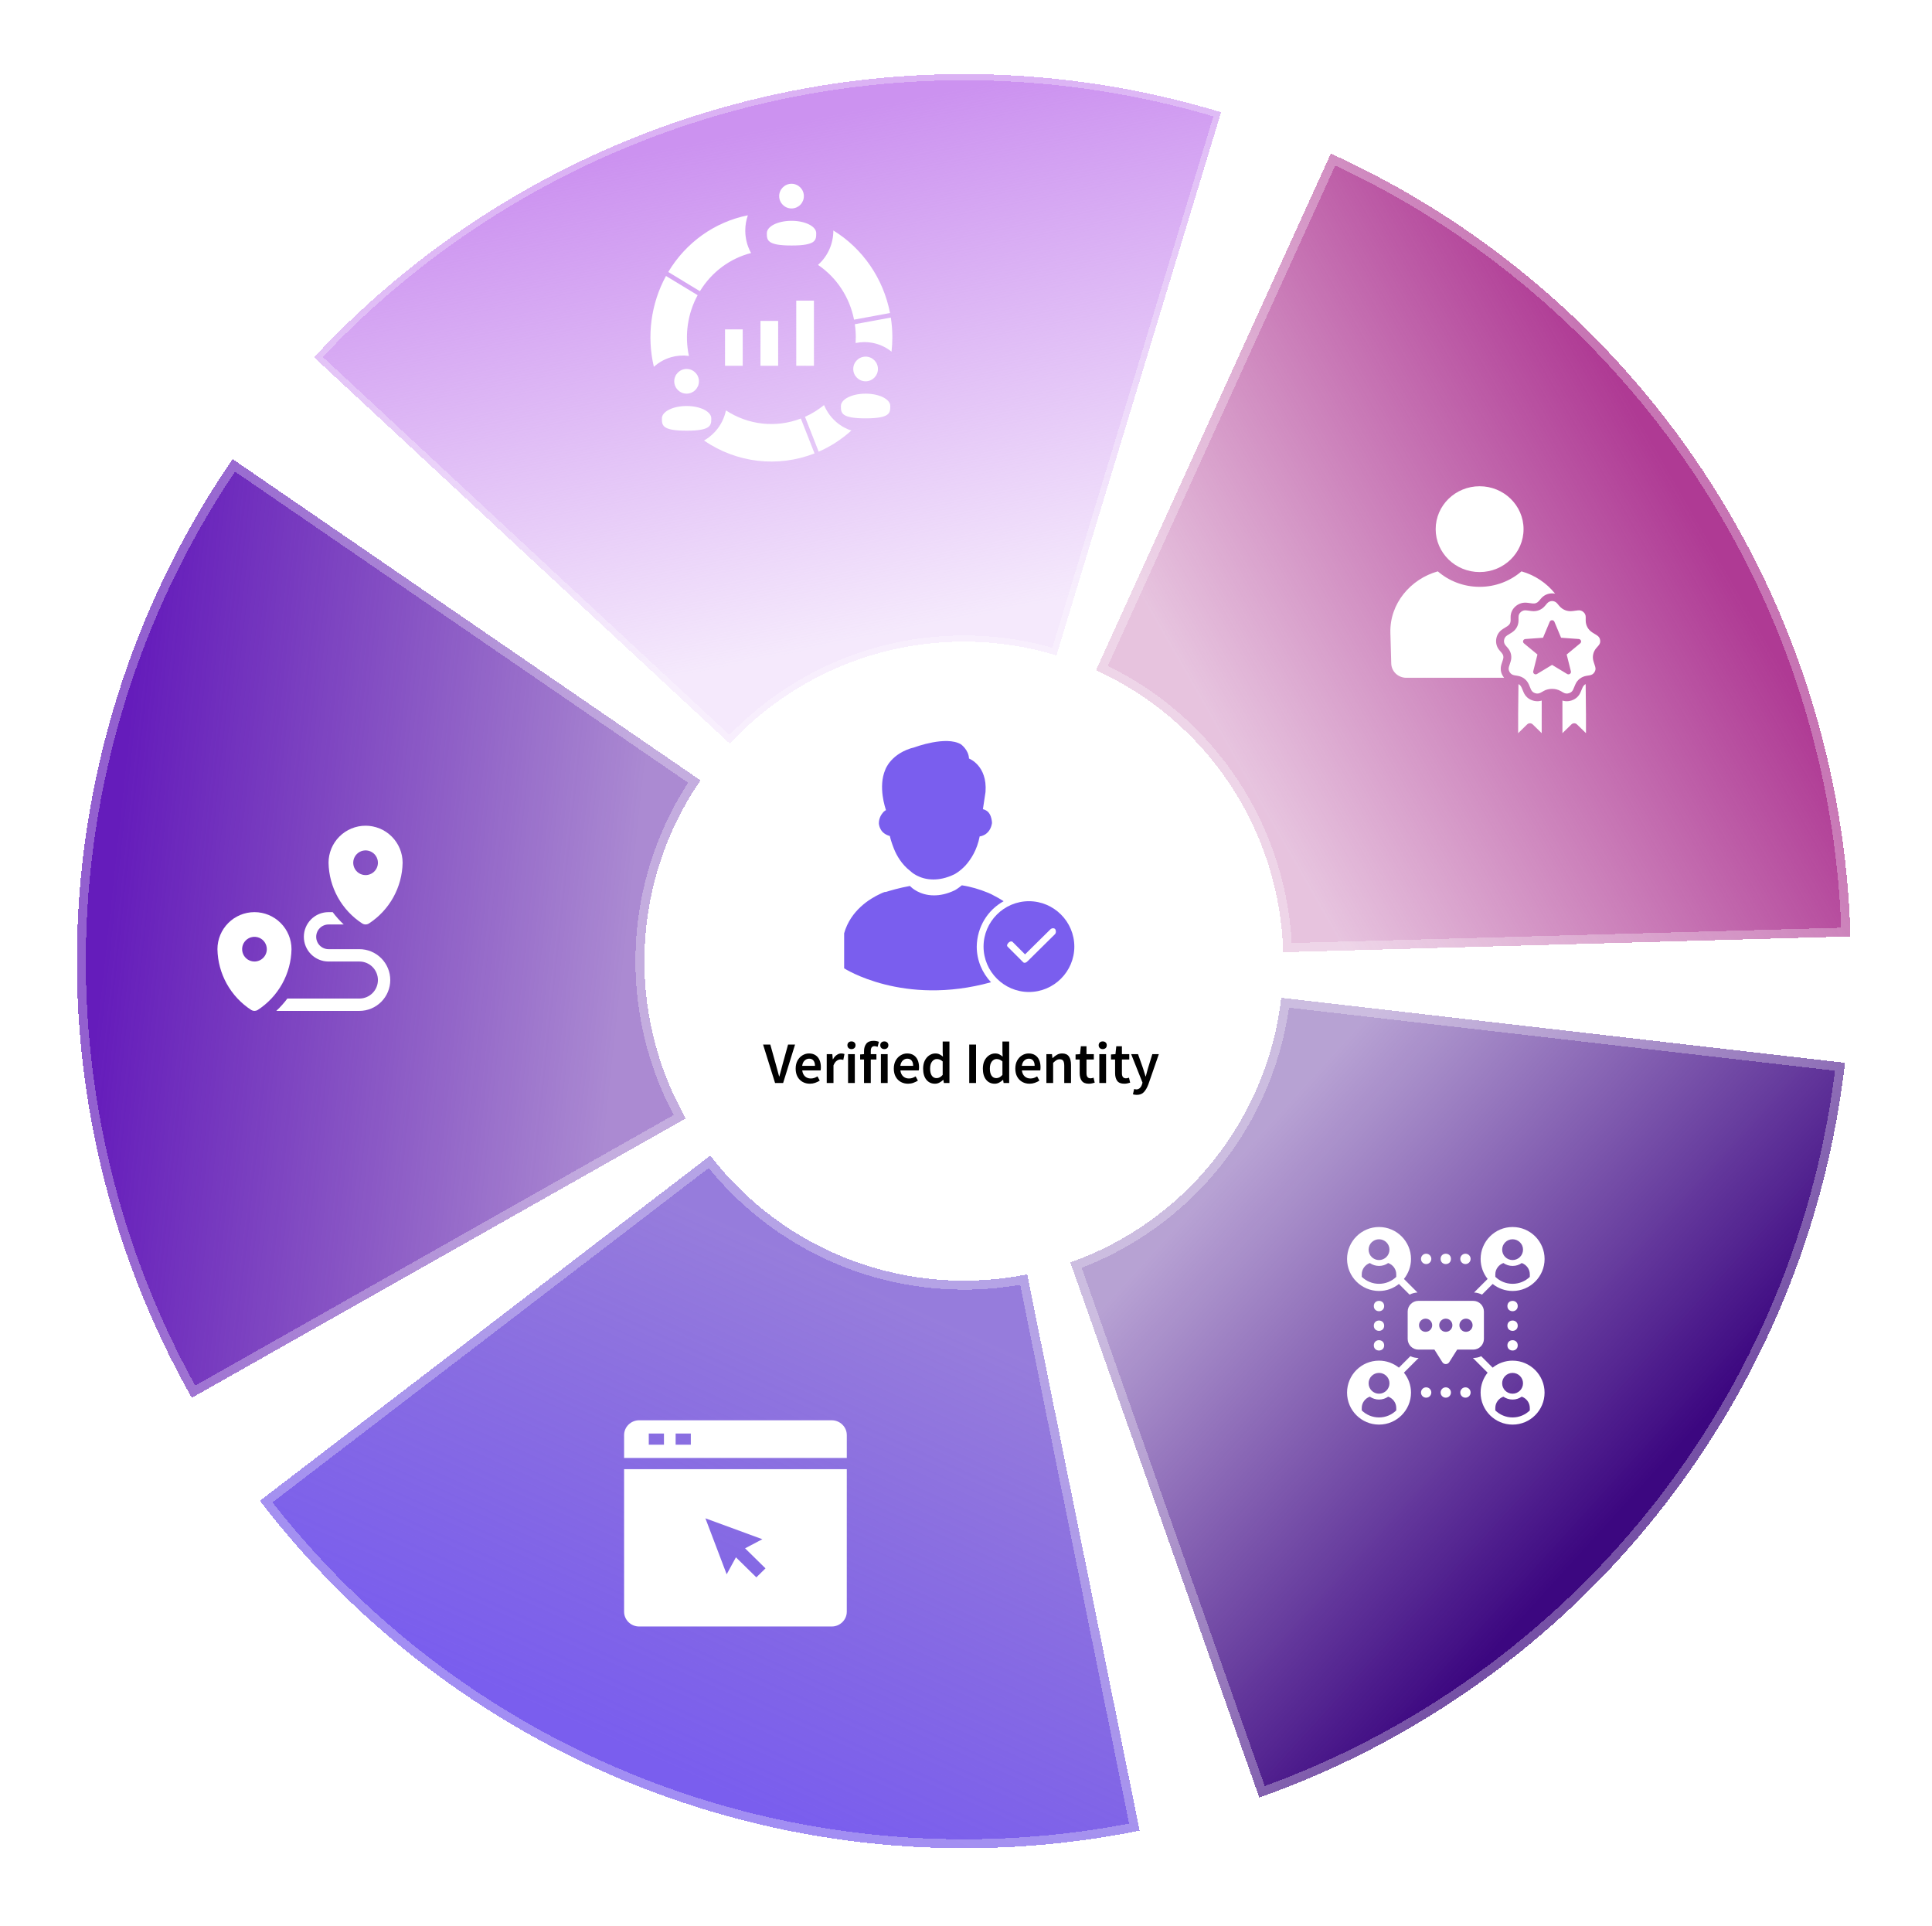<svg width="313" height="312" viewBox="0 0 313 312" fill="none" xmlns="http://www.w3.org/2000/svg">
<g filter="url(#filter0_i_18270_13157)">
<circle cx="153.711" cy="151.271" r="45.508" fill="white"/>
</g>
<g opacity="0.4" filter="url(#filter1_i_18270_13157)">
<circle cx="153.711" cy="151.271" r="70.5" fill="white"/>
</g>
<path d="M142.383 133.383C142.383 133.33 142.383 133.803 142.645 134.276C142.856 134.749 143.381 135.221 144.169 135.431C144.221 135.746 144.431 136.482 144.799 137.427C145.272 138.635 146.112 140.053 147.478 141.104C147.583 141.209 148.896 142.469 151.207 142.469C152.205 142.469 153.308 142.259 154.621 141.629C154.621 141.629 155.461 141.209 156.406 140.211C157.299 139.213 158.297 137.69 158.717 135.484C158.927 135.484 159.243 135.379 159.61 135.169C160.083 134.854 160.556 134.328 160.713 133.33C160.713 133.33 160.713 132.805 160.503 132.227C160.398 131.965 160.241 131.65 159.978 131.44C159.768 131.282 159.505 131.125 159.19 131.072H159.243L159.663 128.288C159.978 123.981 156.984 122.878 156.984 122.878C156.932 121.46 155.671 120.567 155.671 120.567C153.255 119.149 148.213 121.04 148.213 121.04C144.326 121.986 143.433 124.664 143.433 124.664C142.225 127.448 143.433 130.914 143.538 131.23C143.433 131.282 143.276 131.387 143.118 131.545C142.803 131.912 142.383 132.49 142.383 133.383Z" fill="#7A5EEE"/>
<path d="M162.599 145.988C162.021 145.62 161.391 145.252 160.656 144.885C160.603 144.885 160.603 144.832 160.551 144.832C160.393 144.78 160.235 144.675 160.078 144.622C158.66 144.044 157.242 143.624 155.824 143.414C155.193 143.939 154.721 144.202 154.721 144.202C153.408 144.832 152.305 145.042 151.307 145.042C148.996 145.042 147.683 143.782 147.577 143.677C147.525 143.624 147.472 143.572 147.42 143.519C145.687 143.834 144.269 144.254 143.428 144.517V144.465C143.428 144.465 143.061 144.57 142.535 144.832C140.96 145.567 137.808 147.458 136.758 151.187V156.86C136.758 156.86 146.317 163.058 160.551 159.118C159.132 157.595 158.24 155.599 158.24 153.341C158.292 150.137 160.025 147.406 162.599 145.988Z" fill="#7A5EEE"/>
<path d="M166.697 145.988C162.653 145.988 159.344 149.297 159.344 153.341C159.344 157.386 162.653 160.695 166.697 160.695C170.741 160.695 174.05 157.386 174.05 153.341C174.05 149.297 170.741 145.988 166.697 145.988ZM170.899 151.346L166.487 155.705C166.487 155.705 166.434 155.705 166.434 155.758C166.224 155.968 165.962 156.02 165.804 155.915L163.23 153.341C163.073 153.184 163.178 152.921 163.388 152.711C163.598 152.501 163.861 152.449 164.018 152.554L166.067 154.602L170.163 150.558C170.374 150.348 170.741 150.295 170.951 150.505C171.109 150.768 171.109 151.136 170.899 151.346Z" fill="#7A5EEE"/>
<path d="M125.568 175.439L123.626 169.215H124.797L125.672 172.346C125.774 172.695 125.866 173.031 125.948 173.355C126.031 173.679 126.123 174.018 126.224 174.373H126.262C126.37 174.018 126.462 173.679 126.538 173.355C126.621 173.031 126.71 172.695 126.805 172.346L127.671 169.215H128.804L126.872 175.439H125.568ZM131.207 175.554C130.776 175.554 130.386 175.458 130.037 175.268C129.688 175.071 129.412 174.792 129.209 174.431C129.006 174.063 128.904 173.622 128.904 173.108C128.904 172.6 129.006 172.162 129.209 171.794C129.418 171.426 129.688 171.144 130.018 170.947C130.348 170.75 130.693 170.652 131.055 170.652C131.48 170.652 131.836 170.747 132.121 170.937C132.407 171.121 132.622 171.382 132.768 171.718C132.914 172.048 132.987 172.432 132.987 172.87C132.987 173.098 132.971 173.276 132.94 173.403H129.97C130.021 173.815 130.17 174.135 130.417 174.364C130.665 174.592 130.976 174.707 131.35 174.707C131.553 174.707 131.74 174.678 131.912 174.621C132.089 174.557 132.264 174.472 132.435 174.364L132.806 175.049C132.584 175.195 132.337 175.316 132.064 175.411C131.791 175.506 131.506 175.554 131.207 175.554ZM129.96 172.66H132.035C132.035 172.299 131.956 172.016 131.797 171.813C131.639 171.604 131.401 171.499 131.084 171.499C130.811 171.499 130.566 171.601 130.351 171.804C130.141 172 130.011 172.286 129.96 172.66ZM133.937 175.439V170.766H134.842L134.918 171.594H134.956C135.121 171.29 135.321 171.058 135.556 170.899C135.79 170.734 136.031 170.652 136.279 170.652C136.501 170.652 136.679 170.684 136.812 170.747L136.622 171.699C136.539 171.674 136.463 171.654 136.393 171.642C136.323 171.629 136.238 171.623 136.136 171.623C135.952 171.623 135.759 171.696 135.556 171.842C135.352 171.981 135.178 172.229 135.032 172.584V175.439H133.937ZM137.393 175.439V170.766H138.487V175.439H137.393ZM137.945 169.948C137.748 169.948 137.59 169.89 137.469 169.776C137.349 169.662 137.288 169.51 137.288 169.319C137.288 169.135 137.349 168.986 137.469 168.872C137.59 168.758 137.748 168.701 137.945 168.701C138.142 168.701 138.3 168.758 138.421 168.872C138.541 168.986 138.602 169.135 138.602 169.319C138.602 169.51 138.541 169.662 138.421 169.776C138.3 169.89 138.142 169.948 137.945 169.948ZM139.979 175.439V171.632H139.351V170.814L139.979 170.766V170.281C139.979 169.792 140.1 169.392 140.341 169.081C140.582 168.764 140.979 168.606 141.531 168.606C141.696 168.606 141.854 168.621 142.006 168.653C142.159 168.685 142.286 168.723 142.387 168.767L142.178 169.586C142.006 169.51 141.835 169.472 141.664 169.472C141.27 169.472 141.074 169.735 141.074 170.262V170.766H141.987V171.632H141.074V175.439H139.979ZM142.714 175.439V170.766H143.809V175.439H142.714ZM143.266 169.948C143.07 169.948 142.911 169.89 142.791 169.776C142.67 169.662 142.61 169.51 142.61 169.319C142.61 169.135 142.67 168.986 142.791 168.872C142.911 168.758 143.07 168.701 143.266 168.701C143.463 168.701 143.622 168.758 143.742 168.872C143.863 168.986 143.923 169.135 143.923 169.319C143.923 169.51 143.863 169.662 143.742 169.776C143.622 169.89 143.463 169.948 143.266 169.948ZM147.109 175.554C146.678 175.554 146.287 175.458 145.938 175.268C145.589 175.071 145.313 174.792 145.11 174.431C144.907 174.063 144.806 173.622 144.806 173.108C144.806 172.6 144.907 172.162 145.11 171.794C145.32 171.426 145.589 171.144 145.919 170.947C146.249 170.75 146.595 170.652 146.957 170.652C147.382 170.652 147.737 170.747 148.023 170.937C148.308 171.121 148.524 171.382 148.67 171.718C148.816 172.048 148.889 172.432 148.889 172.87C148.889 173.098 148.873 173.276 148.841 173.403H145.872C145.922 173.815 146.072 174.135 146.319 174.364C146.567 174.592 146.877 174.707 147.252 174.707C147.455 174.707 147.642 174.678 147.813 174.621C147.991 174.557 148.166 174.472 148.337 174.364L148.708 175.049C148.486 175.195 148.239 175.316 147.966 175.411C147.693 175.506 147.407 175.554 147.109 175.554ZM145.862 172.66H147.937C147.937 172.299 147.858 172.016 147.699 171.813C147.541 171.604 147.303 171.499 146.985 171.499C146.712 171.499 146.468 171.601 146.252 171.804C146.043 172 145.913 172.286 145.862 172.66ZM151.476 175.554C150.892 175.554 150.426 175.338 150.077 174.906C149.728 174.475 149.554 173.875 149.554 173.108C149.554 172.6 149.646 172.162 149.83 171.794C150.02 171.426 150.267 171.144 150.572 170.947C150.877 170.75 151.197 170.652 151.533 170.652C151.8 170.652 152.025 170.7 152.209 170.795C152.399 170.884 152.584 171.007 152.761 171.166L152.723 170.414V168.72H153.818V175.439H152.913L152.837 174.935H152.799C152.628 175.106 152.428 175.252 152.2 175.373C151.971 175.493 151.73 175.554 151.476 175.554ZM151.743 174.649C152.092 174.649 152.419 174.475 152.723 174.126V171.946C152.564 171.8 152.406 171.699 152.247 171.642C152.089 171.585 151.93 171.556 151.771 171.556C151.473 171.556 151.216 171.693 151 171.965C150.791 172.232 150.686 172.609 150.686 173.098C150.686 173.599 150.778 173.983 150.962 174.25C151.146 174.516 151.406 174.649 151.743 174.649ZM157.022 175.439V169.215H158.126V175.439H157.022ZM161.155 175.554C160.571 175.554 160.105 175.338 159.756 174.906C159.407 174.475 159.232 173.875 159.232 173.108C159.232 172.6 159.324 172.162 159.508 171.794C159.699 171.426 159.946 171.144 160.251 170.947C160.555 170.75 160.876 170.652 161.212 170.652C161.478 170.652 161.704 170.7 161.888 170.795C162.078 170.884 162.262 171.007 162.44 171.166L162.402 170.414V168.72H163.496V175.439H162.592L162.516 174.935H162.478C162.307 175.106 162.107 175.252 161.878 175.373C161.65 175.493 161.409 175.554 161.155 175.554ZM161.421 174.649C161.77 174.649 162.097 174.475 162.402 174.126V171.946C162.243 171.8 162.084 171.699 161.926 171.642C161.767 171.585 161.609 171.556 161.45 171.556C161.152 171.556 160.895 171.693 160.679 171.965C160.47 172.232 160.365 172.609 160.365 173.098C160.365 173.599 160.457 173.983 160.641 174.25C160.825 174.516 161.085 174.649 161.421 174.649ZM166.794 175.554C166.362 175.554 165.972 175.458 165.623 175.268C165.274 175.071 164.998 174.792 164.795 174.431C164.592 174.063 164.49 173.622 164.49 173.108C164.49 172.6 164.592 172.162 164.795 171.794C165.004 171.426 165.274 171.144 165.604 170.947C165.934 170.75 166.28 170.652 166.642 170.652C167.067 170.652 167.422 170.747 167.708 170.937C167.993 171.121 168.209 171.382 168.355 171.718C168.501 172.048 168.574 172.432 168.574 172.87C168.574 173.098 168.558 173.276 168.526 173.403H165.556C165.607 173.815 165.756 174.135 166.004 174.364C166.251 174.592 166.562 174.707 166.937 174.707C167.14 174.707 167.327 174.678 167.498 174.621C167.676 174.557 167.85 174.472 168.022 174.364L168.393 175.049C168.171 175.195 167.923 175.316 167.65 175.411C167.378 175.506 167.092 175.554 166.794 175.554ZM165.547 172.66H167.622C167.622 172.299 167.543 172.016 167.384 171.813C167.225 171.604 166.987 171.499 166.67 171.499C166.397 171.499 166.153 171.601 165.937 171.804C165.728 172 165.598 172.286 165.547 172.66ZM169.524 175.439V170.766H170.428L170.504 171.394H170.542C170.752 171.191 170.98 171.017 171.228 170.871C171.475 170.725 171.757 170.652 172.075 170.652C172.576 170.652 172.941 170.814 173.169 171.137C173.398 171.461 173.512 171.918 173.512 172.508V175.439H172.417V172.651C172.417 172.264 172.36 171.991 172.246 171.832C172.132 171.674 171.945 171.594 171.684 171.594C171.481 171.594 171.301 171.645 171.142 171.746C170.99 171.842 170.815 171.984 170.618 172.175V175.439H169.524ZM176.401 175.554C175.862 175.554 175.478 175.398 175.25 175.087C175.028 174.77 174.916 174.361 174.916 173.859V171.632H174.25V170.814L174.974 170.766L175.107 169.491H176.021V170.766H177.21V171.632H176.021V173.859C176.021 174.405 176.239 174.678 176.677 174.678C176.76 174.678 176.845 174.668 176.934 174.649C177.023 174.624 177.099 174.599 177.163 174.573L177.353 175.382C177.226 175.427 177.08 175.465 176.915 175.497C176.757 175.535 176.585 175.554 176.401 175.554ZM178.099 175.439V170.766H179.193V175.439H178.099ZM178.651 169.948C178.454 169.948 178.295 169.89 178.175 169.776C178.054 169.662 177.994 169.51 177.994 169.319C177.994 169.135 178.054 168.986 178.175 168.872C178.295 168.758 178.454 168.701 178.651 168.701C178.847 168.701 179.006 168.758 179.127 168.872C179.247 168.986 179.307 169.135 179.307 169.319C179.307 169.51 179.247 169.662 179.127 169.776C179.006 169.89 178.847 169.948 178.651 169.948ZM182.141 175.554C181.602 175.554 181.218 175.398 180.989 175.087C180.767 174.77 180.656 174.361 180.656 173.859V171.632H179.99V170.814L180.713 170.766L180.847 169.491H181.76V170.766H182.95V171.632H181.76V173.859C181.76 174.405 181.979 174.678 182.417 174.678C182.5 174.678 182.585 174.668 182.674 174.649C182.763 174.624 182.839 174.599 182.903 174.573L183.093 175.382C182.966 175.427 182.82 175.465 182.655 175.497C182.496 175.535 182.325 175.554 182.141 175.554ZM184.152 177.362C184.026 177.362 183.915 177.353 183.819 177.334C183.724 177.314 183.632 177.292 183.543 177.267L183.743 176.41C183.788 176.423 183.838 176.436 183.896 176.448C183.959 176.467 184.019 176.477 184.076 176.477C184.324 176.477 184.521 176.401 184.666 176.248C184.819 176.103 184.933 175.912 185.009 175.677L185.095 175.382L183.258 170.766H184.371L185.18 173.06C185.25 173.263 185.317 173.479 185.38 173.707C185.45 173.929 185.52 174.151 185.59 174.373H185.628C185.685 174.158 185.742 173.939 185.799 173.717C185.863 173.488 185.923 173.269 185.98 173.06L186.684 170.766H187.741L186.047 175.649C185.85 176.176 185.612 176.591 185.333 176.896C185.054 177.207 184.66 177.362 184.152 177.362Z" fill="black"/>
<g filter="url(#filter2_d_18270_13157)">
<mask id="path-7-outside-1_18270_13157" maskUnits="userSpaceOnUse" x="-33.636" y="67.106" width="174.026" height="181.89" fill="black">
<rect fill="white" x="-33.636" y="67.106" width="174.026" height="181.89"/>
<path d="M29.072 222.44C15.825 199.016 9.421 172.342 10.591 145.456C11.761 118.571 20.456 92.554 35.688 70.368L111.483 122.406C105.996 130.397 102.864 139.768 102.443 149.452C102.021 159.137 104.328 168.744 109.1 177.182L29.072 222.44Z"/>
</mask>
<path d="M29.072 222.44C15.825 199.016 9.421 172.342 10.591 145.456C11.761 118.571 20.456 92.554 35.688 70.368L111.483 122.406C105.996 130.397 102.864 139.768 102.443 149.452C102.021 159.137 104.328 168.744 109.1 177.182L29.072 222.44Z" fill="url(#paint0_linear_18270_13157)" shape-rendering="crispEdges"/>
<path d="M29.072 222.44C15.825 199.016 9.421 172.342 10.591 145.456C11.761 118.571 20.456 92.554 35.688 70.368L111.483 122.406C105.996 130.397 102.864 139.768 102.443 149.452C102.021 159.137 104.328 168.744 109.1 177.182L29.072 222.44Z" stroke="white" stroke-opacity="0.3" stroke-width="2.903" shape-rendering="crispEdges" mask="url(#path-7-outside-1_18270_13157)"/>
</g>
<path d="M41.227 147.759C39.636 147.761 38.111 148.393 36.986 149.518C35.861 150.643 35.228 152.168 35.227 153.759C35.263 155.726 35.783 157.653 36.739 159.372C37.696 161.091 39.06 162.548 40.712 163.616C40.867 163.709 41.045 163.759 41.227 163.759C41.408 163.759 41.586 163.709 41.741 163.616C43.393 162.548 44.757 161.091 45.714 159.372C46.67 157.653 47.19 155.726 47.227 153.759C47.225 152.168 46.592 150.643 45.467 149.518C44.342 148.393 42.817 147.761 41.227 147.759ZM41.227 155.759C40.831 155.759 40.444 155.641 40.115 155.422C39.786 155.202 39.53 154.89 39.379 154.524C39.227 154.159 39.188 153.757 39.265 153.369C39.342 152.981 39.533 152.624 39.812 152.345C40.092 152.065 40.448 151.874 40.836 151.797C41.224 151.72 41.627 151.76 41.992 151.911C42.357 152.062 42.67 152.319 42.889 152.648C43.109 152.977 43.227 153.363 43.227 153.759C43.226 154.289 43.015 154.797 42.64 155.172C42.265 155.547 41.757 155.758 41.227 155.759Z" fill="white"/>
<path d="M59.227 133.759C57.636 133.761 56.111 134.393 54.986 135.518C53.861 136.643 53.228 138.168 53.227 139.759C53.263 141.726 53.783 143.653 54.739 145.372C55.696 147.091 57.06 148.548 58.712 149.616C58.867 149.709 59.045 149.759 59.227 149.759C59.408 149.759 59.586 149.709 59.741 149.616C61.393 148.548 62.757 147.091 63.714 145.372C64.67 143.653 65.19 141.726 65.227 139.759C65.225 138.168 64.592 136.643 63.467 135.518C62.342 134.393 60.817 133.761 59.227 133.759ZM59.227 141.759C58.831 141.759 58.444 141.641 58.115 141.422C57.786 141.202 57.53 140.89 57.379 140.524C57.227 140.159 57.188 139.757 57.265 139.369C57.342 138.981 57.533 138.624 57.812 138.345C58.092 138.065 58.448 137.874 58.836 137.797C59.224 137.72 59.627 137.76 59.992 137.911C60.357 138.062 60.67 138.319 60.889 138.648C61.109 138.977 61.227 139.363 61.227 139.759C61.226 140.289 61.015 140.797 60.64 141.172C60.265 141.547 59.757 141.758 59.227 141.759Z" fill="white"/>
<path d="M63.226 158.759C63.225 160.085 62.698 161.356 61.761 162.294C60.823 163.231 59.552 163.758 58.226 163.759H44.766C45.417 163.144 46.016 162.475 46.556 161.759H58.226C59.021 161.759 59.784 161.443 60.347 160.88C60.91 160.318 61.226 159.554 61.226 158.759C61.226 157.963 60.91 157.2 60.347 156.637C59.784 156.075 59.021 155.759 58.226 155.759H53.226C52.165 155.759 51.147 155.337 50.397 154.587C49.647 153.837 49.226 152.82 49.226 151.759C49.226 150.698 49.647 149.681 50.397 148.93C51.147 148.18 52.165 147.759 53.226 147.759H53.896C54.435 148.475 55.034 149.144 55.686 149.759H53.226C52.695 149.759 52.187 149.97 51.811 150.345C51.436 150.72 51.226 151.228 51.226 151.759C51.226 152.289 51.436 152.798 51.811 153.173C52.187 153.548 52.695 153.759 53.226 153.759H58.226C59.552 153.759 60.823 154.286 61.761 155.224C62.698 156.161 63.225 157.433 63.226 158.759Z" fill="white"/>
<g filter="url(#filter3_d_18270_13157)">
<mask id="path-11-outside-2_18270_13157" maskUnits="userSpaceOnUse" x="36.608" y="156.665" width="184.684" height="185.632" fill="black">
<rect fill="white" x="36.608" y="156.665" width="184.684" height="185.632"/>
<path d="M182.631 292.552C156.253 297.884 128.909 295.702 103.711 286.254C78.513 276.806 56.474 260.472 40.104 239.112L113.077 183.187C118.974 190.881 126.912 196.764 135.988 200.167C145.065 203.571 154.914 204.357 164.415 202.436L182.631 292.552Z"/>
</mask>
<path d="M182.631 292.552C156.253 297.884 128.909 295.702 103.711 286.254C78.513 276.806 56.474 260.472 40.104 239.112L113.077 183.187C118.974 190.881 126.912 196.764 135.988 200.167C145.065 203.571 154.914 204.357 164.415 202.436L182.631 292.552Z" fill="url(#paint1_linear_18270_13157)" shape-rendering="crispEdges"/>
<path d="M182.631 292.552C156.253 297.884 128.909 295.702 103.711 286.254C78.513 276.806 56.474 260.472 40.104 239.112L113.077 183.187C118.974 190.881 126.912 196.764 135.988 200.167C145.065 203.571 154.914 204.357 164.415 202.436L182.631 292.552Z" stroke="white" stroke-opacity="0.3" stroke-width="2.903" shape-rendering="crispEdges" mask="url(#path-11-outside-2_18270_13157)"/>
</g>
<path fill-rule="evenodd" clip-rule="evenodd" d="M137.188 237.995H101.109V261.088C101.109 262.403 102.207 263.481 103.545 263.481H134.75C136.088 263.481 137.186 262.403 137.186 261.088L137.188 237.995ZM101.109 236.177H137.188V232.469C137.188 231.153 136.09 230.075 134.751 230.075H103.546C102.209 230.075 101.11 231.154 101.11 232.469L101.109 236.177ZM109.458 232.217H111.918V234.035H109.458V232.217ZM105.107 232.217H107.567V234.035H105.107V232.217ZM114.281 245.956L123.51 249.343L120.71 250.816L124.016 254.064L122.533 255.521L119.227 252.273L117.727 255.024L114.281 245.956Z" fill="white"/>
<g filter="url(#filter4_d_18270_13157)">
<mask id="path-13-outside-3_18270_13157" maskUnits="userSpaceOnUse" x="149.854" y="121.233" width="178.986" height="169.344" fill="black">
<rect fill="white" x="149.854" y="121.233" width="178.986" height="169.344"/>
<path d="M296.906 168.172C293.82 194.906 283.29 220.236 266.514 241.278C249.737 262.319 227.39 278.228 202.015 287.191L171.394 200.501C180.534 197.273 188.584 191.543 194.626 183.963C200.669 176.384 204.462 167.26 205.574 157.631L296.906 168.172Z"/>
</mask>
<path d="M296.906 168.172C293.82 194.906 283.29 220.236 266.514 241.278C249.737 262.319 227.39 278.228 202.015 287.191L171.394 200.501C180.534 197.273 188.584 191.543 194.626 183.963C200.669 176.384 204.462 167.26 205.574 157.631L296.906 168.172Z" fill="url(#paint2_linear_18270_13157)" shape-rendering="crispEdges"/>
<path d="M296.906 168.172C293.82 194.906 283.29 220.236 266.514 241.278C249.737 262.319 227.39 278.228 202.015 287.191L171.394 200.501C180.534 197.273 188.584 191.543 194.626 183.963C200.669 176.384 204.462 167.26 205.574 157.631L296.906 168.172Z" stroke="white" stroke-opacity="0.3" stroke-width="2.903" shape-rendering="crispEdges" mask="url(#path-13-outside-3_18270_13157)"/>
</g>
<path d="M227.448 207.18C228.162 206.291 228.595 205.168 228.595 203.947C228.595 201.098 226.264 198.767 223.415 198.767C220.565 198.767 218.234 201.098 218.234 203.947C218.234 206.797 220.553 209.128 223.415 209.128C224.636 209.128 225.746 208.708 226.634 207.993L228.361 209.72C228.744 209.522 229.188 209.4 229.644 209.375L227.449 207.18H227.448ZM223.415 200.753C224.34 200.753 225.105 201.506 225.105 202.43C225.105 203.367 224.34 204.12 223.415 204.12C222.478 204.12 221.725 203.367 221.725 202.43C221.725 201.504 222.478 200.753 223.415 200.753ZM226.202 206.847C225.475 207.538 224.501 207.969 223.415 207.969C222.329 207.969 221.343 207.538 220.615 206.835V206.428C220.615 205.59 221.171 204.874 221.922 204.603C222.354 204.899 222.859 205.071 223.415 205.071C223.97 205.071 224.476 204.899 224.895 204.603C225.66 204.874 226.204 205.59 226.204 206.428V206.848L226.202 206.847Z" fill="white"/>
<path d="M245.052 220.414C243.831 220.414 242.708 220.846 241.819 221.549L239.969 219.698C239.574 219.884 239.13 219.983 238.674 219.983H238.625L241.006 222.363C240.303 223.252 239.871 224.375 239.871 225.596C239.871 228.446 242.191 230.776 245.052 230.776C247.913 230.776 250.232 228.446 250.232 225.596C250.232 222.747 247.9 220.416 245.052 220.416L245.052 220.414ZM245.052 222.4C245.977 222.4 246.742 223.153 246.742 224.078C246.742 225.016 245.977 225.768 245.052 225.768C244.115 225.768 243.362 225.016 243.362 224.078C243.362 223.153 244.115 222.4 245.052 222.4ZM247.84 228.481C247.112 229.184 246.138 229.616 245.052 229.616C243.966 229.616 242.98 229.184 242.252 228.481V228.074C242.252 227.236 242.808 226.52 243.561 226.249C243.992 226.545 244.498 226.717 245.053 226.717C245.609 226.717 246.114 226.545 246.534 226.249C247.299 226.52 247.841 227.236 247.841 228.074V228.481H247.84Z" fill="white"/>
<path d="M231.048 204.768C231.51 204.768 231.885 204.393 231.885 203.931C231.885 203.469 231.51 203.094 231.048 203.094C230.586 203.094 230.211 203.469 230.211 203.931C230.211 204.393 230.586 204.768 231.048 204.768Z" fill="white"/>
<path d="M237.415 204.768C237.877 204.768 238.252 204.393 238.252 203.931C238.252 203.469 237.877 203.094 237.415 203.094C236.953 203.094 236.578 203.469 236.578 203.931C236.578 204.393 236.953 204.768 237.415 204.768Z" fill="white"/>
<path d="M235.066 203.931C235.066 205.047 233.391 205.047 233.391 203.931C233.391 202.815 235.066 202.815 235.066 203.931Z" fill="white"/>
<path d="M231.048 224.74C230.586 224.74 230.211 225.115 230.211 225.577C230.211 226.039 230.586 226.414 231.048 226.414C231.51 226.414 231.885 226.039 231.885 225.577C231.885 225.115 231.51 224.74 231.048 224.74Z" fill="white"/>
<path d="M237.415 224.74C236.953 224.74 236.578 225.115 236.578 225.577C236.578 226.039 236.953 226.414 237.415 226.414C237.877 226.414 238.252 226.039 238.252 225.577C238.252 225.115 237.877 224.74 237.415 224.74Z" fill="white"/>
<path d="M234.228 224.74C233.766 224.74 233.391 225.115 233.391 225.577C233.391 226.039 233.766 226.414 234.228 226.414C234.69 226.414 235.065 226.039 235.065 225.577C235.065 225.115 234.69 224.74 234.228 224.74Z" fill="white"/>
<path d="M245.886 211.569C245.886 212.685 244.211 212.685 244.211 211.569C244.211 210.452 245.886 210.452 245.886 211.569Z" fill="white"/>
<path d="M245.886 217.939C245.886 219.055 244.211 219.055 244.211 217.939C244.211 216.823 245.886 216.823 245.886 217.939Z" fill="white"/>
<path d="M245.886 214.753C245.886 215.869 244.211 215.869 244.211 214.753C244.211 213.637 245.886 213.637 245.886 214.753Z" fill="white"/>
<path d="M224.245 211.569C224.245 212.685 222.57 212.685 222.57 211.569C222.57 210.452 224.245 210.452 224.245 211.569Z" fill="white"/>
<path d="M224.245 217.939C224.245 219.055 222.57 219.055 222.57 217.939C222.57 216.823 224.245 216.823 224.245 217.939Z" fill="white"/>
<path d="M224.245 214.753C224.245 215.869 222.57 215.869 222.57 214.753C222.57 213.637 224.245 213.637 224.245 214.753Z" fill="white"/>
<path d="M245.054 198.767C242.192 198.767 239.873 201.098 239.873 203.947C239.873 205.168 240.305 206.291 241.008 207.18L238.812 209.375C239.269 209.4 239.713 209.522 240.096 209.72L241.823 207.993C242.711 208.696 243.834 209.128 245.055 209.128C247.905 209.128 250.236 206.808 250.236 203.947C250.236 201.086 247.903 198.767 245.055 198.767H245.054ZM245.054 200.753C245.979 200.753 246.744 201.506 246.744 202.43C246.744 203.367 245.979 204.119 245.054 204.119C244.117 204.119 243.364 203.367 243.364 202.43C243.364 201.504 244.117 200.753 245.054 200.753ZM247.841 206.847C247.114 207.538 246.14 207.969 245.054 207.969C243.968 207.969 242.982 207.538 242.254 206.835V206.428C242.254 205.59 242.81 204.874 243.563 204.603C243.994 204.899 244.5 205.071 245.055 205.071C245.611 205.071 246.116 204.899 246.536 204.603C247.3 204.874 247.843 205.59 247.843 206.428V206.848L247.841 206.847Z" fill="white"/>
<path d="M229.829 219.983H229.792C229.335 219.983 228.891 219.884 228.497 219.687L226.634 221.549C225.746 220.846 224.636 220.414 223.415 220.414C220.553 220.414 218.234 222.733 218.234 225.595C218.234 228.456 220.553 230.775 223.415 230.775C226.276 230.775 228.595 228.444 228.595 225.595C228.595 224.373 228.164 223.252 227.448 222.362L229.829 219.981L229.829 219.983ZM223.415 222.4C224.34 222.4 225.105 223.153 225.105 224.079C225.105 225.016 224.34 225.769 223.415 225.769C222.478 225.769 221.725 225.016 221.725 224.079C221.725 223.153 222.478 222.4 223.415 222.4ZM226.203 228.481C225.475 229.184 224.501 229.616 223.415 229.616C222.329 229.616 221.343 229.184 220.615 228.481V228.075C220.615 227.236 221.171 226.52 221.922 226.249C222.354 226.545 222.859 226.718 223.415 226.718C223.97 226.718 224.476 226.545 224.896 226.249C225.66 226.52 226.204 227.236 226.204 228.075V228.481H226.203Z" fill="white"/>
<path d="M238.676 210.729H229.785C228.834 210.729 228.055 211.509 228.055 212.46V216.896C228.055 217.847 228.834 218.627 229.785 218.627H232.388L233.672 220.664C233.931 221.075 234.529 221.075 234.788 220.664L236.073 218.627H238.675C239.627 218.627 240.406 217.847 240.406 216.896V212.46C240.406 211.509 239.627 210.729 238.675 210.729H238.676ZM230.958 215.747C230.369 215.747 229.891 215.269 229.891 214.679C229.891 214.09 230.369 213.611 230.958 213.611C231.548 213.611 232.027 214.088 232.027 214.679C232.027 215.269 231.549 215.747 230.958 215.747ZM234.23 215.747C233.641 215.747 233.163 215.269 233.163 214.679C233.163 214.09 233.641 213.611 234.23 213.611C234.82 213.611 235.299 214.088 235.299 214.679C235.299 215.269 234.821 215.747 234.23 215.747ZM237.502 215.747C236.913 215.747 236.435 215.269 236.435 214.679C236.435 214.09 236.913 213.611 237.502 213.611C238.092 213.611 238.571 214.088 238.571 214.679C238.571 215.269 238.093 215.747 237.502 215.747Z" fill="white"/>
<g filter="url(#filter5_d_18270_13157)">
<mask id="path-31-outside-4_18270_13157" maskUnits="userSpaceOnUse" x="162.998" y="9.697" width="137.741" height="155.072" fill="black">
<rect fill="white" x="162.998" y="9.697" width="137.741" height="155.072"/>
<path d="M213.604 20.877C238.104 32.012 258.984 49.803 273.867 72.223C288.751 94.644 297.039 120.794 297.789 147.694L205.886 150.255C205.616 140.566 202.63 131.147 197.269 123.071C191.908 114.995 184.387 108.587 175.563 104.576L213.604 20.877Z"/>
</mask>
<path d="M213.604 20.877C238.104 32.012 258.984 49.803 273.867 72.223C288.751 94.644 297.039 120.794 297.789 147.694L205.886 150.255C205.616 140.566 202.63 131.147 197.269 123.071C191.908 114.995 184.387 108.587 175.563 104.576L213.604 20.877Z" fill="url(#paint3_linear_18270_13157)" shape-rendering="crispEdges"/>
<path d="M213.604 20.877C238.104 32.012 258.984 49.803 273.867 72.223C288.751 94.644 297.039 120.794 297.789 147.694L205.886 150.255C205.616 140.566 202.63 131.147 197.269 123.071C191.908 114.995 184.387 108.587 175.563 104.576L213.604 20.877Z" stroke="white" stroke-opacity="0.3" stroke-width="2.903" shape-rendering="crispEdges" mask="url(#path-31-outside-4_18270_13157)"/>
</g>
<path fill-rule="evenodd" clip-rule="evenodd" d="M251.942 96.174C250.578 94.46 248.675 93.169 246.49 92.556C244.685 94.115 242.312 95.063 239.712 95.063C237.112 95.063 234.738 94.115 232.934 92.556C228.51 93.798 225.123 97.794 225.254 102.495L225.393 107.483C225.429 108.769 226.509 109.796 227.826 109.796H243.678C243.61 109.714 243.546 109.625 243.488 109.533C243.302 109.236 243.188 108.923 243.148 108.6L243.146 108.579C243.109 108.261 243.144 107.94 243.246 107.616L243.507 106.81C243.569 106.62 243.58 106.435 243.546 106.263C243.511 106.092 243.426 105.925 243.295 105.775L242.945 105.368C242.716 105.103 242.556 104.81 242.464 104.495C242.372 104.18 242.352 103.848 242.404 103.508C242.457 103.167 242.577 102.856 242.761 102.581C242.943 102.307 243.186 102.074 243.486 101.888L244.215 101.433C244.384 101.328 244.514 101.193 244.602 101.038C244.689 100.884 244.734 100.702 244.734 100.504L244.732 99.971C244.732 99.625 244.801 99.299 244.937 99.002L244.955 98.967C245.091 98.681 245.29 98.426 245.543 98.209C245.806 97.984 246.103 97.821 246.428 97.723C246.748 97.627 247.086 97.602 247.437 97.645L248.294 97.756C248.493 97.781 248.681 97.76 248.85 97.696C249.021 97.631 249.175 97.522 249.301 97.372L249.65 96.963C249.879 96.696 250.146 96.489 250.445 96.347C250.745 96.205 251.076 96.13 251.433 96.122H251.467C251.63 96.122 251.788 96.14 251.942 96.174ZM249.77 115.699V113.487C249.614 113.537 249.453 113.568 249.291 113.585C248.959 113.618 248.621 113.578 248.286 113.468C247.948 113.357 247.655 113.188 247.411 112.967C247.165 112.743 246.973 112.468 246.836 112.148L246.505 111.368C246.428 111.184 246.314 111.036 246.175 110.929C246.122 110.887 246.066 110.852 246.004 110.821L245.953 115.706V118.771L247.409 117.349C247.659 117.105 248.063 117.105 248.314 117.349L249.768 118.768V115.699L249.77 115.699ZM256.941 115.704L256.89 110.819C256.828 110.85 256.77 110.885 256.719 110.925C256.58 111.034 256.467 111.184 256.39 111.368L256.058 112.148C255.924 112.468 255.729 112.741 255.483 112.967C255.239 113.188 254.946 113.357 254.609 113.468C254.273 113.578 253.937 113.616 253.604 113.585C253.441 113.568 253.281 113.537 253.125 113.487V115.699H253.127V118.768L254.581 117.349C254.831 117.104 255.235 117.104 255.485 117.349L256.941 118.77L256.941 115.704ZM257.018 109.48C256.608 109.549 256.238 109.712 255.926 109.954C255.616 110.196 255.37 110.513 255.212 110.889L254.88 111.67C254.814 111.825 254.726 111.954 254.615 112.054C254.504 112.156 254.365 112.236 254.204 112.288C254.042 112.342 253.882 112.361 253.73 112.346C253.58 112.332 253.43 112.282 253.281 112.196L252.81 111.929C252.417 111.706 251.929 111.593 251.45 111.593C250.972 111.593 250.484 111.706 250.091 111.929L249.62 112.196C249.471 112.282 249.321 112.33 249.171 112.346C249.019 112.361 248.859 112.342 248.697 112.288C248.536 112.236 248.399 112.156 248.286 112.054C248.175 111.954 248.087 111.825 248.021 111.67L247.689 110.889C247.529 110.513 247.285 110.198 246.973 109.954C246.665 109.712 246.295 109.549 245.883 109.48L245.346 109.39C245.175 109.361 245.027 109.305 244.903 109.223C244.779 109.142 244.67 109.027 244.581 108.883C244.493 108.743 244.439 108.595 244.42 108.447L244.418 108.434C244.403 108.288 244.42 108.138 244.469 107.983L244.73 107.177C244.854 106.789 244.876 106.395 244.799 106.015C244.72 105.635 244.544 105.278 244.275 104.967L243.924 104.559C243.815 104.432 243.738 104.296 243.698 104.154C243.657 104.012 243.648 103.856 243.674 103.689C243.7 103.522 243.755 103.376 243.837 103.255C243.92 103.129 244.035 103.021 244.176 102.931L244.906 102.476C245.261 102.255 245.536 101.967 245.727 101.628C245.915 101.29 246.015 100.908 246.013 100.499L246.011 99.967C246.011 99.8 246.043 99.647 246.105 99.509L246.116 99.484C246.176 99.361 246.27 99.244 246.392 99.14C246.522 99.027 246.661 98.95 246.802 98.908C246.948 98.864 247.108 98.854 247.277 98.875L248.134 98.985C248.551 99.04 248.953 98.992 249.321 98.852C249.686 98.712 250.016 98.48 250.285 98.163L250.634 97.754C250.741 97.626 250.867 97.53 251.006 97.466C251.14 97.403 251.29 97.367 251.455 97.361C251.617 97.367 251.769 97.403 251.904 97.466C252.043 97.53 252.167 97.628 252.276 97.754L252.624 98.163C252.894 98.48 253.223 98.712 253.589 98.852C253.956 98.992 254.358 99.04 254.775 98.985L255.633 98.875C255.804 98.854 255.962 98.864 256.107 98.908C256.248 98.95 256.387 99.029 256.518 99.14C256.648 99.253 256.745 99.376 256.804 99.507V99.509C256.869 99.647 256.898 99.8 256.898 99.967L256.896 100.499C256.894 100.906 256.995 101.29 257.183 101.628C257.371 101.967 257.649 102.257 258.004 102.476L258.733 102.931C258.876 103.021 258.99 103.129 259.073 103.255C259.154 103.378 259.21 103.524 259.235 103.689C259.261 103.856 259.253 104.012 259.212 104.154C259.171 104.296 259.094 104.432 258.985 104.559L258.628 104.967C258.359 105.278 258.181 105.635 258.104 106.015C258.025 106.394 258.047 106.789 258.173 107.177L258.432 107.983C258.483 108.142 258.5 108.298 258.481 108.447C258.461 108.597 258.408 108.743 258.32 108.883C258.231 109.027 258.121 109.142 257.997 109.223C257.873 109.305 257.724 109.361 257.555 109.39L257.018 109.48ZM253.815 106.027L254.497 108.745C254.538 108.906 254.478 109.067 254.341 109.163C254.204 109.261 254.029 109.267 253.886 109.179L251.448 107.706L249.011 109.179C248.866 109.267 248.692 109.261 248.555 109.163C248.419 109.065 248.359 108.904 248.397 108.745L249.079 106.027L246.89 104.219C246.759 104.113 246.712 103.948 246.766 103.791C246.817 103.633 246.956 103.528 247.125 103.516L249.984 103.309L251.068 100.718C251.132 100.564 251.277 100.47 251.446 100.47C251.615 100.47 251.761 100.566 251.825 100.718L252.909 103.309L255.768 103.516C255.936 103.528 256.075 103.633 256.127 103.791C256.178 103.95 256.131 104.113 256.003 104.219L253.815 106.027ZM239.71 78.77C243.64 78.77 246.828 81.881 246.828 85.72C246.828 89.558 243.642 92.67 239.71 92.67C235.78 92.668 232.592 89.558 232.592 85.72C232.592 81.881 235.78 78.77 239.71 78.77Z" fill="white"/>
<g filter="url(#filter6_d_18270_13157)">
<mask id="path-33-outside-5_18270_13157" maskUnits="userSpaceOnUse" x="36.855" y="-14.543" width="160.521" height="144.02" fill="black">
<rect fill="white" x="36.855" y="-14.543" width="160.521" height="144.02"/>
<path d="M48.88 53.88C67.199 34.167 90.685 19.994 116.665 12.974C142.644 5.955 170.073 6.372 195.827 14.178L169.16 102.164C159.883 99.352 150.003 99.202 140.645 101.73C131.288 104.259 122.828 109.364 116.229 116.465L48.88 53.88Z"/>
</mask>
<path d="M48.88 53.88C67.199 34.167 90.685 19.994 116.665 12.974C142.644 5.955 170.073 6.372 195.827 14.178L169.16 102.164C159.883 99.352 150.003 99.202 140.645 101.73C131.288 104.259 122.828 109.364 116.229 116.465L48.88 53.88Z" fill="url(#paint4_linear_18270_13157)" shape-rendering="crispEdges"/>
<path d="M48.88 53.88C67.199 34.167 90.685 19.994 116.665 12.974C142.644 5.955 170.073 6.372 195.827 14.178L169.16 102.164C159.883 99.352 150.003 99.202 140.645 101.73C131.288 104.259 122.828 109.364 116.229 116.465L48.88 53.88Z" stroke="white" stroke-opacity="0.3" stroke-width="2" shape-rendering="crispEdges" mask="url(#path-33-outside-5_18270_13157)"/>
</g>
<path d="M144.569 54.633C144.569 55.412 144.525 56.189 144.437 56.963C144.271 56.829 144.098 56.704 143.922 56.587C143.866 56.55 143.807 56.517 143.75 56.48C143.627 56.403 143.502 56.328 143.376 56.259C143.304 56.22 143.231 56.185 143.158 56.149C143.04 56.09 142.923 56.033 142.801 55.982C142.723 55.949 142.644 55.918 142.564 55.886C142.444 55.841 142.325 55.798 142.202 55.758C142.121 55.732 142.039 55.707 141.957 55.683C141.832 55.648 141.704 55.617 141.577 55.589C141.497 55.571 141.418 55.553 141.338 55.538C141.197 55.512 141.056 55.492 140.914 55.476C140.844 55.467 140.776 55.456 140.705 55.448C140.492 55.428 140.278 55.417 140.063 55.417C139.843 55.417 139.625 55.432 139.411 55.45C139.356 55.456 139.301 55.461 139.245 55.468C139.046 55.492 138.849 55.522 138.655 55.562C138.642 55.564 138.628 55.566 138.616 55.567C138.635 55.258 138.644 54.946 138.644 54.629L138.648 54.633C138.646 53.925 138.592 53.217 138.489 52.519L144.322 51.443H144.32C144.486 52.497 144.568 53.564 144.569 54.633ZM135.01 37.337C139.773 40.259 143.11 45.117 144.192 50.707L138.363 51.781V51.783C137.643 48.144 135.541 44.95 132.522 42.91C132.545 42.89 132.569 42.868 132.593 42.846C134.13 41.458 135.009 39.456 135.009 37.354L135.01 37.337ZM121.159 34.877C121.156 34.888 121.152 34.901 121.148 34.912C121.09 35.084 121.036 35.258 120.99 35.434C120.979 35.471 120.972 35.509 120.961 35.546C120.922 35.707 120.886 35.871 120.858 36.036C120.854 36.059 120.847 36.085 120.843 36.109C120.813 36.29 120.792 36.474 120.774 36.657C120.77 36.699 120.767 36.743 120.763 36.785C120.749 36.974 120.74 37.163 120.74 37.354C120.74 37.526 120.747 37.698 120.758 37.871C120.761 37.928 120.768 37.983 120.774 38.038C120.784 38.153 120.795 38.267 120.811 38.38C120.82 38.446 120.831 38.511 120.842 38.577C120.858 38.679 120.877 38.782 120.897 38.885C120.911 38.952 120.927 39.02 120.943 39.088C120.966 39.187 120.991 39.284 121.018 39.381C121.038 39.449 121.056 39.515 121.077 39.583C121.107 39.68 121.141 39.777 121.175 39.873C121.198 39.937 121.22 40.001 121.245 40.063C121.284 40.166 121.329 40.267 121.373 40.368C121.396 40.421 121.42 40.476 121.445 40.529C121.511 40.668 121.58 40.804 121.653 40.938C121.66 40.951 121.668 40.965 121.675 40.978L121.678 40.986C118.242 41.869 115.273 44.087 113.394 47.173L108.266 44.06L108.265 44.062C111.121 39.279 115.8 35.946 121.159 34.877ZM107.896 44.704L113.022 47.815H113.024C111.395 50.808 110.891 54.312 111.61 57.661C111.582 57.657 111.553 57.657 111.527 57.654C111.327 57.628 111.127 57.61 110.925 57.602C110.897 57.6 110.866 57.599 110.838 57.599C110.634 57.593 110.429 57.599 110.226 57.611C110.174 57.615 110.124 57.617 110.072 57.621C109.866 57.637 109.659 57.663 109.455 57.699C109.412 57.707 109.37 57.716 109.327 57.723C109.113 57.765 108.898 57.813 108.692 57.874C108.551 57.914 108.411 57.962 108.274 58.011C108.229 58.028 108.185 58.046 108.14 58.062C108.047 58.097 107.955 58.136 107.864 58.174C107.812 58.196 107.762 58.22 107.712 58.244C107.628 58.282 107.543 58.325 107.46 58.367C107.41 58.392 107.361 58.418 107.311 58.446C107.225 58.493 107.139 58.543 107.054 58.592C107.011 58.618 106.968 58.642 106.927 58.669C106.811 58.743 106.697 58.82 106.583 58.898C106.574 58.904 106.567 58.909 106.558 58.915C106.438 59.001 106.32 59.091 106.206 59.186C106.169 59.216 106.133 59.249 106.097 59.278C106.042 59.326 105.985 59.371 105.931 59.419V59.421C104.756 54.436 105.458 49.178 107.896 44.704ZM114.055 71.361C114.076 71.348 114.096 71.335 114.117 71.323C114.206 71.271 114.294 71.216 114.381 71.161C114.424 71.134 114.465 71.108 114.508 71.081C114.634 70.996 114.761 70.908 114.884 70.813C115.031 70.701 115.177 70.578 115.361 70.413C115.514 70.276 115.659 70.131 115.8 69.981C115.846 69.931 115.887 69.88 115.932 69.829C116.023 69.726 116.114 69.621 116.199 69.513C116.249 69.451 116.294 69.385 116.342 69.321C116.415 69.22 116.488 69.119 116.558 69.014C116.604 68.945 116.649 68.871 116.692 68.8C116.754 68.697 116.815 68.593 116.872 68.488C116.913 68.413 116.952 68.336 116.991 68.259C117.045 68.153 117.095 68.045 117.143 67.935C117.177 67.856 117.213 67.777 117.245 67.696C117.289 67.583 117.33 67.467 117.37 67.35C117.396 67.271 117.425 67.194 117.448 67.113C117.487 66.985 117.519 66.853 117.552 66.721C117.568 66.653 117.589 66.585 117.603 66.516C117.605 66.503 117.61 66.492 117.612 66.481L117.61 66.483C121.229 68.859 125.723 69.346 129.744 67.801L131.96 73.449V73.451C126.015 75.774 119.343 74.996 114.055 71.363L114.055 71.361ZM132.633 73.169L130.417 67.52L130.419 67.522C131.522 67.031 132.558 66.389 133.499 65.618C133.509 65.643 133.524 65.667 133.534 65.693C133.6 65.847 133.672 66.001 133.75 66.153C133.775 66.202 133.8 66.252 133.827 66.299C133.925 66.479 134.029 66.659 134.144 66.835C134.485 67.354 134.888 67.825 135.345 68.239C135.698 68.566 136.084 68.853 136.496 69.099L136.508 69.106L136.51 69.108L136.601 69.158C136.676 69.2 136.753 69.242 136.824 69.279L136.823 69.277C137.112 69.431 137.41 69.565 137.718 69.673L137.722 69.675H137.723L137.772 69.691C137.823 69.709 137.875 69.728 137.927 69.744C136.353 71.171 134.566 72.327 132.633 73.171L132.633 73.169Z" fill="white"/>
<path d="M120.325 59.254H117.461V53.358H120.325V59.254Z" fill="white"/>
<path d="M126.067 59.254H123.203V51.985H126.067V59.254Z" fill="white"/>
<path d="M131.864 59.254H129V48.7H131.864V59.254Z" fill="white"/>
<circle cx="128.234" cy="31.77" r="2" fill="white"/>
<path d="M132.234 37.77C132.234 38.875 132.234 39.77 128.234 39.77C124.234 39.77 124.234 38.875 124.234 37.77C124.234 36.666 126.025 35.77 128.234 35.77C130.444 35.77 132.234 36.666 132.234 37.77Z" fill="white"/>
<circle cx="140.234" cy="59.77" r="2" fill="white"/>
<path d="M144.234 65.77C144.234 66.875 144.234 67.77 140.234 67.77C136.234 67.77 136.234 66.875 136.234 65.77C136.234 64.666 138.025 63.77 140.234 63.77C142.444 63.77 144.234 64.666 144.234 65.77Z" fill="white"/>
<circle cx="111.234" cy="61.77" r="2" fill="white"/>
<path d="M115.234 67.77C115.234 68.875 115.234 69.77 111.234 69.77C107.234 69.77 107.234 68.875 107.234 67.77C107.234 66.666 109.025 65.77 111.234 65.77C113.444 65.77 115.234 66.666 115.234 67.77Z" fill="white"/>
<defs>
<filter id="filter0_i_18270_13157" x="103.444" y="101.599" width="95.775" height="95.18" filterUnits="userSpaceOnUse" color-interpolation-filters="sRGB">
<feFlood flood-opacity="0" result="BackgroundImageFix"/>
<feBlend mode="normal" in="SourceGraphic" in2="BackgroundImageFix" result="shape"/>
<feColorMatrix in="SourceAlpha" type="matrix" values="0 0 0 0 0 0 0 0 0 0 0 0 0 0 0 0 0 0 127 0" result="hardAlpha"/>
<feOffset dx="-4.759" dy="-4.164"/>
<feGaussianBlur stdDeviation="13.087"/>
<feComposite in2="hardAlpha" operator="arithmetic" k2="-1" k3="1"/>
<feColorMatrix type="matrix" values="0 0 0 0 0.322 0 0 0 0 0.204 0 0 0 0 0.58 0 0 0 0.4 0"/>
<feBlend mode="normal" in2="shape" result="effect1_innerShadow_18270_13157"/>
</filter>
<filter id="filter1_i_18270_13157" x="75.838" y="74.32" width="148.373" height="147.451" filterUnits="userSpaceOnUse" color-interpolation-filters="sRGB">
<feFlood flood-opacity="0" result="BackgroundImageFix"/>
<feBlend mode="normal" in="SourceGraphic" in2="BackgroundImageFix" result="shape"/>
<feColorMatrix in="SourceAlpha" type="matrix" values="0 0 0 0 0 0 0 0 0 0 0 0 0 0 0 0 0 0 127 0" result="hardAlpha"/>
<feOffset dx="-7.373" dy="-6.451"/>
<feGaussianBlur stdDeviation="20.274"/>
<feComposite in2="hardAlpha" operator="arithmetic" k2="-1" k3="1"/>
<feColorMatrix type="matrix" values="0 0 0 0 0.322 0 0 0 0 0.204 0 0 0 0 0.58 0 0 0 0.4 0"/>
<feBlend mode="normal" in2="shape" result="effect1_innerShadow_18270_13157"/>
</filter>
<filter id="filter2_d_18270_13157" x="0" y="61.351" width="126.5" height="178.067" filterUnits="userSpaceOnUse" color-interpolation-filters="sRGB">
<feFlood flood-opacity="0" result="BackgroundImageFix"/>
<feColorMatrix in="SourceAlpha" type="matrix" values="0 0 0 0 0 0 0 0 0 0 0 0 0 0 0 0 0 0 127 0" result="hardAlpha"/>
<feOffset dx="2" dy="4"/>
<feGaussianBlur stdDeviation="5.5"/>
<feComposite in2="hardAlpha" operator="out"/>
<feColorMatrix type="matrix" values="0 0 0 0 0.035 0 0 0 0 0 0 0 0 0 0 0 0 0 0.25 0"/>
<feBlend mode="normal" in2="BackgroundImageFix" result="effect1_dropShadow_18270_13157"/>
<feBlend mode="normal" in="SourceGraphic" in2="effect1_dropShadow_18270_13157" result="shape"/>
</filter>
<filter id="filter3_d_18270_13157" x="29.07" y="174.152" width="168.273" height="137.7" filterUnits="userSpaceOnUse" color-interpolation-filters="sRGB">
<feFlood flood-opacity="0" result="BackgroundImageFix"/>
<feColorMatrix in="SourceAlpha" type="matrix" values="0 0 0 0 0 0 0 0 0 0 0 0 0 0 0 0 0 0 127 0" result="hardAlpha"/>
<feOffset dx="2" dy="4"/>
<feGaussianBlur stdDeviation="5.5"/>
<feComposite in2="hardAlpha" operator="out"/>
<feColorMatrix type="matrix" values="0 0 0 0 0.035 0 0 0 0 0 0 0 0 0 0 0 0 0 0.25 0"/>
<feBlend mode="normal" in2="BackgroundImageFix" result="effect1_dropShadow_18270_13157"/>
<feBlend mode="normal" in="SourceGraphic" in2="effect1_dropShadow_18270_13157" result="shape"/>
</filter>
<filter id="filter4_d_18270_13157" x="160.539" y="149.022" width="150.977" height="155.021" filterUnits="userSpaceOnUse" color-interpolation-filters="sRGB">
<feFlood flood-opacity="0" result="BackgroundImageFix"/>
<feColorMatrix in="SourceAlpha" type="matrix" values="0 0 0 0 0 0 0 0 0 0 0 0 0 0 0 0 0 0 127 0" result="hardAlpha"/>
<feOffset dx="2" dy="4"/>
<feGaussianBlur stdDeviation="5.5"/>
<feComposite in2="hardAlpha" operator="out"/>
<feColorMatrix type="matrix" values="0 0 0 0 0.035 0 0 0 0 0 0 0 0 0 0 0 0 0 0.25 0"/>
<feBlend mode="normal" in2="BackgroundImageFix" result="effect1_dropShadow_18270_13157"/>
<feBlend mode="normal" in="SourceGraphic" in2="effect1_dropShadow_18270_13157" result="shape"/>
</filter>
<filter id="filter5_d_18270_13157" x="164.641" y="11.955" width="147.641" height="154.792" filterUnits="userSpaceOnUse" color-interpolation-filters="sRGB">
<feFlood flood-opacity="0" result="BackgroundImageFix"/>
<feColorMatrix in="SourceAlpha" type="matrix" values="0 0 0 0 0 0 0 0 0 0 0 0 0 0 0 0 0 0 127 0" result="hardAlpha"/>
<feOffset dx="2" dy="4"/>
<feGaussianBlur stdDeviation="5.5"/>
<feComposite in2="hardAlpha" operator="out"/>
<feColorMatrix type="matrix" values="0 0 0 0 0.035 0 0 0 0 0 0 0 0 0 0 0 0 0 0.25 0"/>
<feBlend mode="normal" in2="BackgroundImageFix" result="effect1_dropShadow_18270_13157"/>
<feBlend mode="normal" in="SourceGraphic" in2="effect1_dropShadow_18270_13157" result="shape"/>
</filter>
<filter id="filter6_d_18270_13157" x="38.469" y="0" width="171.602" height="132.878" filterUnits="userSpaceOnUse" color-interpolation-filters="sRGB">
<feFlood flood-opacity="0" result="BackgroundImageFix"/>
<feColorMatrix in="SourceAlpha" type="matrix" values="0 0 0 0 0 0 0 0 0 0 0 0 0 0 0 0 0 0 127 0" result="hardAlpha"/>
<feOffset dx="2" dy="4"/>
<feGaussianBlur stdDeviation="5.5"/>
<feComposite in2="hardAlpha" operator="out"/>
<feColorMatrix type="matrix" values="0 0 0 0 0.035 0 0 0 0 0 0 0 0 0 0 0 0 0 0.25 0"/>
<feBlend mode="normal" in2="BackgroundImageFix" result="effect1_dropShadow_18270_13157"/>
<feBlend mode="normal" in="SourceGraphic" in2="effect1_dropShadow_18270_13157" result="shape"/>
</filter>
<linearGradient id="paint0_linear_18270_13157" x1="15.739" y1="141.925" x2="99.648" y2="151.046" gradientUnits="userSpaceOnUse">
<stop stop-color="#651CBB"/>
<stop offset="1" stop-color="#5715A5" stop-opacity="0.5"/>
</linearGradient>
<linearGradient id="paint1_linear_18270_13157" x1="101.949" y1="280.264" x2="136.637" y2="203.319" gradientUnits="userSpaceOnUse">
<stop stop-color="#7A5EEE"/>
<stop offset="1" stop-color="#6A45CD" stop-opacity="0.7"/>
</linearGradient>
<linearGradient id="paint2_linear_18270_13157" x1="260.273" y1="241.1" x2="197.824" y2="184.321" gradientUnits="userSpaceOnUse">
<stop stop-color="#3C0780"/>
<stop offset="1" stop-color="#4C1692" stop-opacity="0.4"/>
</linearGradient>
<linearGradient id="paint3_linear_18270_13157" x1="271.785" y1="78.109" x2="198.59" y2="120.137" gradientUnits="userSpaceOnUse">
<stop stop-color="#AF3A94"/>
<stop offset="1" stop-color="#AF3A94" stop-opacity="0.3"/>
</linearGradient>
<linearGradient id="paint4_linear_18270_13157" x1="121.589" y1="16.813" x2="138.281" y2="99.549" gradientUnits="userSpaceOnUse">
<stop stop-color="#CC92F0"/>
<stop offset="1" stop-color="#CC92F0" stop-opacity="0.2"/>
</linearGradient>
</defs>
</svg>
